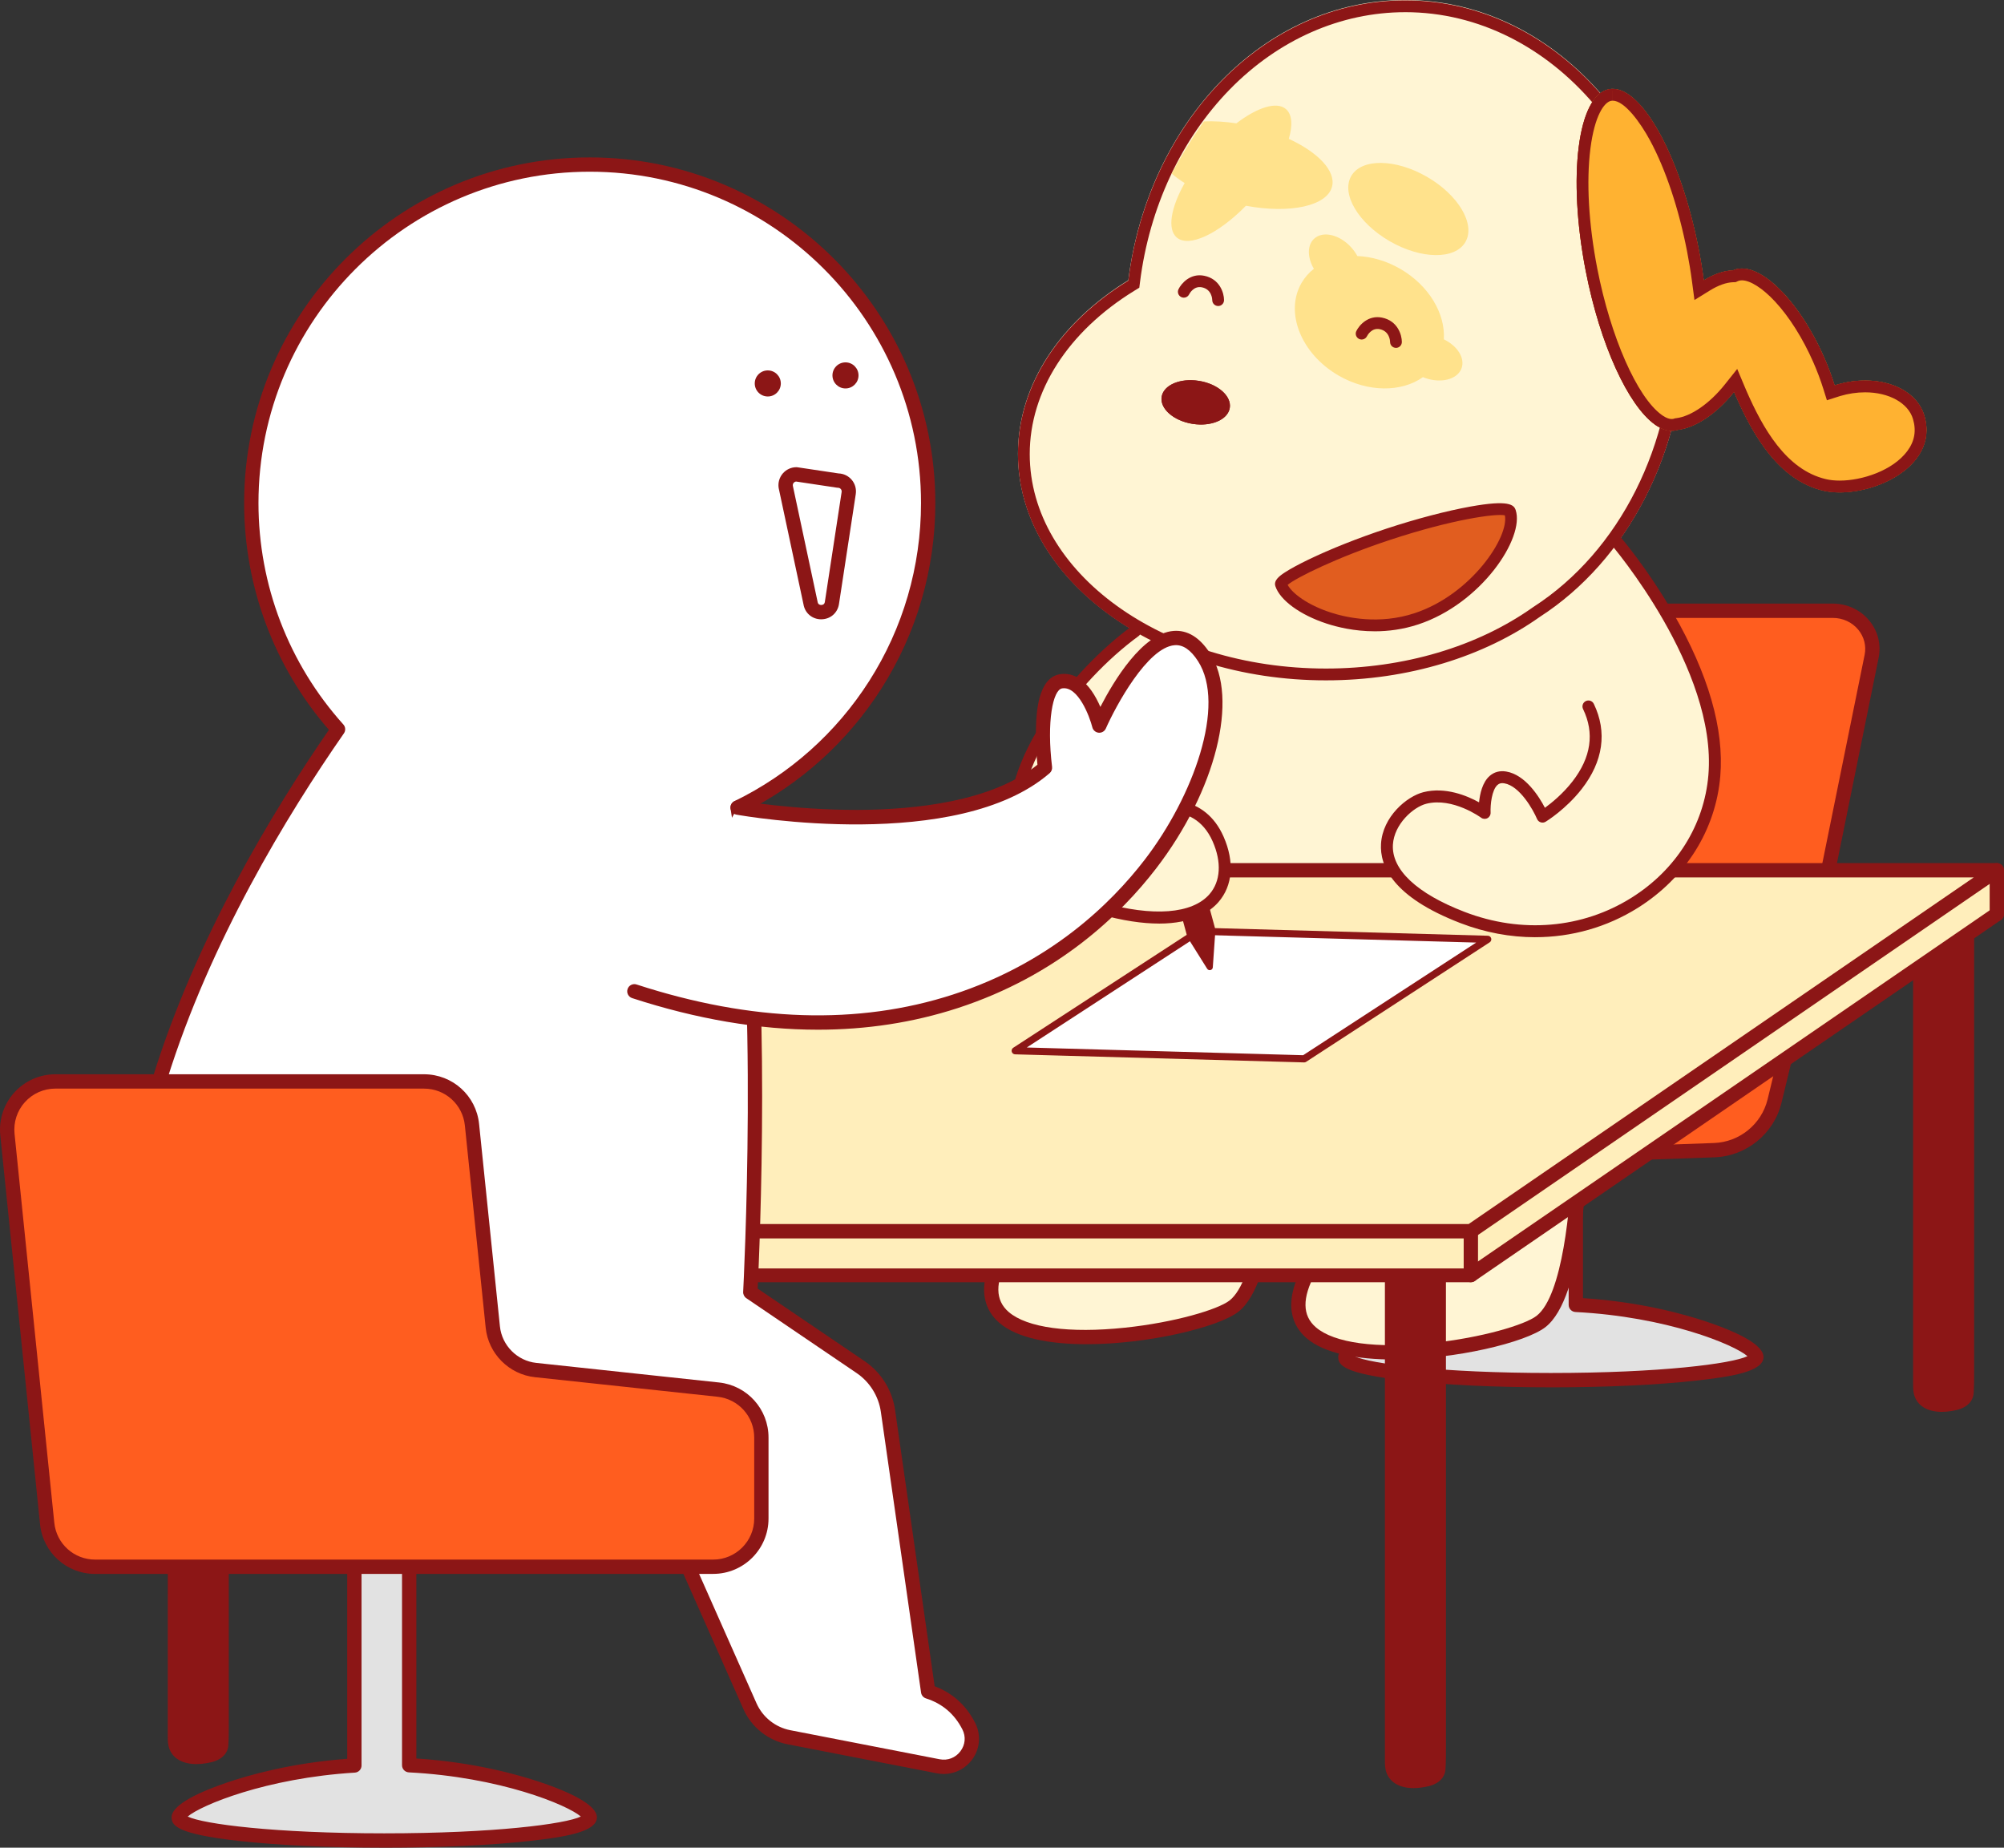 <?xml version="1.0" encoding="UTF-8"?>
<svg id="_レイヤー_1" data-name="レイヤー 1" xmlns="http://www.w3.org/2000/svg" viewBox="0 0 1191.8 1098.65">
  <rect x="0" y="0" width="1191.8" height="1098.65" fill="#333333" stroke="none"/>
  <g>
    <g>
      <path d="M937.16,775.89v-132.34h-32.6v132.5c-59.07,3.58-104.44,23.9-104.44,30.83,0,7.61,54.71,13.78,122.21,13.78s122.21-6.17,122.21-13.78c0-7.05-46.88-27.91-107.38-30.98Z" fill="#e2e2e2"/>
      <path d="M922.33,824.92c-32.8,0-63.66-1.44-86.89-4.06-36.52-4.12-39.58-9.17-39.58-13.98,0-7.81,17.92-15.57,32.95-20.7,12.54-4.28,38.13-11.65,71.48-14.11v-128.51c0-2.35,1.91-4.26,4.26-4.26h32.6c2.35,0,4.26,1.91,4.26,4.26v128.32c34.14,2.19,60.52,9.63,73.47,13.99,28.02,9.42,33.91,16.63,33.91,21.02,0,8.78-19.55,11.72-39.58,13.98-23.24,2.62-54.09,4.06-86.89,4.06ZM805.44,806.41c9.27,4.47,51.62,9.98,116.89,9.98s107.64-5.52,116.9-9.99c-7.94-6.91-48.05-23.51-102.29-26.26-2.27-.12-4.04-1.99-4.04-4.25v-128.08h-24.08v128.23c0,2.25-1.75,4.12-4,4.25-52.69,3.2-91.58,19.41-99.38,26.11ZM1040.45,807.78h.01-.01Z" fill="#8c1616"/>
    </g>
    <g>
      <path d="M1066.16,610.1l-10.8,44.55c-4.04,16.69-18.7,28.64-35.86,29.25l-63.24,2.26" fill="#ff5d1f"/>
      <path d="M956.26,690.42c-2.28,0-4.17-1.81-4.25-4.11-.08-2.35,1.75-4.33,4.1-4.41l63.24-2.26c15.18-.54,28.29-11.23,31.87-26l10.8-44.55c.55-2.28,2.85-3.69,5.14-3.14,2.29.55,3.69,2.86,3.14,5.14l-10.8,44.55c-4.48,18.46-20.86,31.83-39.84,32.51l-63.24,2.26c-.05,0-.1,0-.16,0Z" fill="#8c1616"/>
    </g>
    <g>
      <path d="M939.19,686.16s-.75,82.57-22.76,99.62c-22.01,17.06-179.13,42.35-137.2-32.03l48.48-14.68,9.73-38.49,101.76-14.42Z" fill="#fff5d4"/>
      <path d="M755.99,677.07s-.75,82.57-22.76,99.62c-22.01,17.06-179.13,42.35-137.2-32.03l48.48-14.68,9.73-38.49,101.76-14.42Z" fill="#fff5d4"/>
      <path d="M828.85,808.37c-21.51,0-41.19-3.49-51.88-12.72-8.05-6.95-14.84-20.23-1.45-43.98.54-.96,1.43-1.67,2.48-1.99l46.17-13.98,9.14-36.16c.42-1.68,1.82-2.93,3.53-3.17l101.76-14.42c1.23-.17,2.47.2,3.41,1.01.93.82,1.46,2,1.45,3.24-.08,8.66-1.43,85.14-24.41,102.95-11.77,9.12-53.61,19.22-90.19,19.22ZM782.12,757.33c-7.78,14.48-7.64,24.91.41,31.87,10.89,9.41,36.11,12.81,69.17,9.34,29.52-3.1,55.23-10.78,62.11-16.12,15.6-12.09,20.29-66,21.01-91.34l-93.97,13.32-9.03,35.72c-.37,1.45-1.46,2.6-2.9,3.03l-46.82,14.18Z" fill="#8c1616"/>
      <path d="M646.19,799.28c-21.51,0-41.19-3.49-51.89-12.72-8.05-6.95-14.84-20.23-1.45-43.98.54-.96,1.43-1.67,2.48-1.99l46.17-13.98,9.14-36.16c.42-1.68,1.82-2.93,3.53-3.17l101.76-14.42c1.23-.17,2.47.2,3.41,1.01s1.46,2,1.45,3.24c-.08,8.66-1.43,85.14-24.41,102.95-11.77,9.12-53.61,19.22-90.19,19.22ZM599.46,748.24c-7.78,14.48-7.64,24.91.41,31.87,10.89,9.41,36.1,12.82,69.17,9.34,29.52-3.1,55.23-10.78,62.12-16.12,15.6-12.09,20.29-66,21.01-91.34l-93.97,13.32-9.03,35.72c-.37,1.45-1.46,2.6-2.9,3.03l-46.81,14.18Z" fill="#8c1616"/>
    </g>
    <g>
      <path d="M1076.95,568.28h-266.49l37.91-186.8c2.16-10.64,11.84-18.32,23.1-18.32h218.54c14.81,0,25.94,13.02,23.1,27.02l-36.14,178.11Z" fill="#ff5d1f"/>
      <path d="M1076.95,572.54h-266.49c-1.28,0-2.49-.57-3.3-1.56-.81-.99-1.13-2.29-.88-3.54l37.91-186.8c2.56-12.59,14.02-21.73,27.27-21.73h218.53c8.54,0,16.48,3.72,21.79,10.21,5.05,6.18,7.05,14.17,5.48,21.91l-36.14,178.11c-.4,1.99-2.15,3.41-4.18,3.41ZM815.67,564.02h257.8l35.45-174.69c1.06-5.23-.3-10.63-3.73-14.83-3.68-4.5-9.22-7.08-15.19-7.08h-218.53c-9.21,0-17.17,6.27-18.92,14.91l-36.87,181.69Z" fill="#8c1616"/>
    </g>
    <g>
      <path d="M131.81,740.06h-24.79c-.49,0-2.54-.3-2.87.03-.41.4-.1,2.37-.1,2.95,0,2.07,0,4.13,0,6.2,0,4.13,0,8.27,0,12.4,0,16.54,0,33.08,0,49.62,0,16.54,0,33.08,0,49.62,0,16.54,0,33.08,0,49.62,0,16.54,0,33.08,0,49.62,0,16.54,0,33.08,0,49.62,0,4.95,0,9.91,0,14.86,0,2.48,0,4.95,0,7.43,0,2.22-.07,4.53.79,6.62,2.51,6.14,10.95,6.68,17.49,5.54,2.78-.48,5.71-1.18,7.68-3.2.9-.92,1.46-2.11,1.54-3.4.34-5.08.27-10.17.27-15.26,0-4.13,0-8.27,0-12.4,0-8.27,0-16.54,0-24.8,0-16.54,0-33.07,0-49.61,0-16.54,0-33.07,0-49.61,0-16.54,0-33.07,0-49.61,0-16.54,0-33.07,0-49.61,0-15.54,0-31.09,0-46.63Z" fill="#8c1616"/>
      <path d="M116.86,1048.94c-7.89,0-13.68-3.07-15.98-8.69-1.12-2.73-1.11-5.41-1.11-7.78v-.45s0-7.43,0-7.43l.02-281.54-.03-.3c-.14-1.68-.33-4,1.4-5.7,1.65-1.61,3.83-1.43,5.59-1.27l.37.03h24.68c2.35,0,4.26,1.9,4.26,4.26v284.48c.01,4.35.02,8.84-.28,13.32-.15,2.27-1.13,4.43-2.75,6.09-2.77,2.84-6.44,3.8-10,4.42-2.17.38-4.24.56-6.18.56ZM108.31,744.32l-.02,288.16c0,1.73,0,3.37.47,4.54,1.37,3.35,7.43,3.9,12.81,2.96,2.15-.38,4.28-.88,5.36-1.98.14-.15.32-.39.34-.71.28-4.19.27-8.53.26-12.73v-280.24h-19.24ZM108.2,741.07h0Z" fill="#8c1616"/>
    </g>
    <g>
      <path d="M855.66,754.35c-8.26,0-16.52,0-24.79,0-.49,0-2.54-.3-2.87.03-.41.4-.1,2.37-.1,2.95,0,2.07,0,4.13,0,6.2,0,4.13,0,8.27,0,12.4,0,16.54,0,33.08,0,49.62,0,16.54,0,33.08,0,49.62,0,16.54,0,33.08,0,49.62,0,16.54,0,33.08,0,49.62,0,16.54,0,33.08,0,49.62,0,4.95,0,9.91,0,14.86,0,2.48,0,4.95,0,7.43,0,2.22-.07,4.53.79,6.62,2.51,6.14,10.95,6.68,17.49,5.54,2.78-.48,5.71-1.18,7.68-3.2.9-.92,1.46-2.11,1.54-3.4.34-5.08.27-10.17.27-15.26,0-4.13,0-8.27,0-12.4,0-8.27,0-16.54,0-24.8,0-16.54,0-33.07,0-49.61s0-33.07,0-49.61c0-16.54,0-33.07,0-49.61,0-16.54,0-33.07,0-49.61,0-15.54,0-31.09,0-46.63Z" fill="#8c1616"/>
      <path d="M840.71,1063.23c-7.89,0-13.67-3.07-15.98-8.69-1.12-2.72-1.11-5.41-1.11-7.77v-289.74c-.15-1.68-.34-3.99,1.39-5.69,1.65-1.62,3.84-1.43,5.59-1.28l.37.03h24.68c2.35,0,4.26,1.9,4.26,4.26v284.48c.01,4.34.02,8.84-.28,13.32-.15,2.27-1.13,4.43-2.75,6.09-2.77,2.84-6.44,3.8-10,4.42-2.17.38-4.24.57-6.18.57ZM832.17,758.61l-.02,288.17c0,1.73,0,3.36.47,4.53,1.37,3.35,7.43,3.9,12.81,2.96,2.15-.37,4.28-.87,5.37-1.98.14-.15.32-.39.34-.71.28-4.19.27-8.53.26-12.73v-280.24h-19.24ZM832.05,755.36h0Z" fill="#8c1616"/>
    </g>
    <g>
      <path d="M1169.78,530.63c-8.26,0-16.52,0-24.79,0-.49,0-2.54-.3-2.87.03-.41.4-.1,2.37-.1,2.95,0,2.07,0,4.13,0,6.2,0,4.13,0,8.27,0,12.4,0,16.54,0,33.08,0,49.62,0,16.54,0,33.08,0,49.62,0,16.54,0,33.08,0,49.62,0,16.54,0,33.08,0,49.62,0,16.54,0,33.08,0,49.62,0,4.95,0,9.91,0,14.86,0,2.48,0,4.95,0,7.43,0,2.22-.07,4.53.79,6.62,2.51,6.14,10.95,6.68,17.49,5.54,2.78-.48,5.71-1.18,7.68-3.2.9-.92,1.46-2.11,1.54-3.4.34-5.08.27-10.17.27-15.26,0-4.13,0-8.27,0-12.4,0-8.27,0-16.54,0-24.8,0-16.54,0-33.07,0-49.61,0-16.54,0-33.07,0-49.61,0-16.54,0-33.07,0-49.61,0-16.54,0-33.07,0-49.61,0-15.54,0-31.09,0-46.63Z" fill="#8c1616"/>
      <path d="M1154.83,839.51c-7.89,0-13.68-3.07-15.98-8.69-1.12-2.72-1.11-5.41-1.11-7.77v-289.73c-.15-1.69-.34-3.99,1.39-5.7,1.65-1.61,3.83-1.43,5.59-1.27l.37.03h24.68c2.35,0,4.26,1.91,4.26,4.26v284.45c.01,4.36.02,8.86-.28,13.35-.15,2.27-1.13,4.43-2.75,6.09-2.77,2.83-6.44,3.8-10,4.42-2.17.38-4.24.56-6.18.56ZM1146.28,534.89l-.02,280.26v7.91c0,1.73,0,3.36.47,4.53,1.37,3.35,7.42,3.9,12.82,2.96,2.15-.38,4.28-.88,5.36-1.98.15-.15.32-.39.34-.71.28-4.2.27-8.55.27-12.76v-280.21h-19.24Z" fill="#8c1616"/>
    </g>
    <g>
      <path d="M426.92,530.63c-8.26,0-16.52,0-24.79,0-.49,0-2.54-.3-2.87.03-.41.4-.1,2.37-.1,2.95,0,2.07,0,4.13,0,6.2,0,4.13,0,8.27,0,12.4,0,16.54,0,33.08,0,49.62,0,16.54,0,33.08,0,49.62,0,16.54,0,33.08,0,49.62,0,16.54,0,33.08,0,49.62,0,16.54,0,33.08,0,49.62,0,4.95,0,9.91,0,14.86,0,2.48,0,4.95,0,7.43,0,2.22-.07,4.53.79,6.62,2.51,6.14,10.95,6.68,17.49,5.54,2.78-.48,5.71-1.18,7.68-3.2.9-.92,1.46-2.11,1.54-3.4.34-5.08.27-10.17.27-15.26,0-4.13,0-8.27,0-12.4,0-8.27,0-16.54,0-24.8,0-16.54,0-33.07,0-49.61,0-16.54,0-33.07,0-49.61,0-16.54,0-33.07,0-49.61,0-16.54,0-33.07,0-49.61,0-15.54,0-31.09,0-46.63Z" fill="#8c1616"/>
      <path d="M411.98,839.51c-7.89,0-13.68-3.07-15.98-8.69-1.12-2.73-1.11-5.41-1.11-7.78v-.46s0-7.43,0-7.43l.02-281.55-.03-.29c-.14-1.69-.33-4,1.4-5.7,1.64-1.61,3.83-1.42,5.59-1.27l.37.03h24.68c2.35,0,4.26,1.91,4.26,4.26v284.48c.01,4.35.02,8.84-.28,13.32-.15,2.27-1.13,4.43-2.75,6.09-2.77,2.84-6.44,3.8-10,4.42-2.17.38-4.24.56-6.18.56ZM403.43,534.89l-.02,280.26v7.43s0,.48,0,.48c0,1.73,0,3.37.47,4.53,1.37,3.35,7.43,3.9,12.81,2.96,2.15-.38,4.28-.88,5.36-1.98.14-.15.32-.39.34-.71.28-4.19.27-8.53.26-12.73v-280.24h-19.24ZM403.31,531.64h0Z" fill="#8c1616"/>
    </g>
    <path d="M761.79,321.22c-3.73,1.17-87.68,52.75-101,65.7-13.32,12.96-5.03,87.48-5.03,87.48l21.55-23.25s-7.11,40.66-8.7,66.32l310.29-6.15s-6.42-187.76-22.73-198.63c-16.31-10.87-192.04,7.79-194.38,8.52Z" fill="#fff5d4"/>
    <g>
      <g>
        <g>
          <polygon points="1187.54 543.54 874.73 758.16 874.73 732.1 1187.54 522.39 1187.54 543.54" fill="#feb"/>
          <path d="M874.73,762.42H82.83c-2.35,0-4.26-1.91-4.26-4.26s1.91-4.26,4.26-4.26h790.57c20.07-13.77,311.13-213.47,311.73-213.88,1.94-1.33,4.59-.83,5.92,1.11,1.33,1.94.83,4.59-1.11,5.92-.62.42-312.81,214.62-312.81,214.62-.71.49-1.55.75-2.41.75Z" fill="#8c1616"/>
          <rect x="82.83" y="736.04" width="791.89" height="18.19" fill="#feb"/>
          <polygon points="874.73 732.1 82.83 732.1 395.65 517.48 1187.54 517.48 874.73 732.1" fill="#feb"/>
          <path d="M874.73,736.36H82.83c-1.87,0-3.52-1.21-4.07-3-.55-1.78.12-3.72,1.66-4.77l312.81-214.63c.71-.49,1.55-.75,2.41-.75h791.9c1.87,0,3.52,1.22,4.07,3,.55,1.78-.12,3.72-1.66,4.77l-312.81,214.63c-.71.49-1.55.75-2.41.75ZM96.57,727.84h776.83l300.4-206.11H396.97l-300.39,206.11Z" fill="#8c1616"/>
          <path d="M874.73,762.42c-2.35,0-4.26-1.91-4.26-4.26v-26.06c0-2.35,1.91-4.26,4.26-4.26s4.26,1.91,4.26,4.26v26.06c0,2.35-1.91,4.26-4.26,4.26Z" fill="#8c1616"/>
        </g>
        <path d="M1187.54,547.8c-2.35,0-4.26-1.91-4.26-4.26v-26.06c0-2.35,1.91-4.26,4.26-4.26s4.26,1.91,4.26,4.26v26.06c0,2.35-1.91,4.26-4.26,4.26Z" fill="#8c1616"/>
      </g>
      <path d="M82.83,762.42c-2.35,0-4.26-1.91-4.26-4.26v-26.06c0-2.35,1.91-4.26,4.26-4.26s4.26,1.91,4.26,4.26v26.06c0,2.35-1.91,4.26-4.26,4.26Z" fill="#8c1616"/>
    </g>
    <path d="M673.55,482.2c-1.36,0-2.66-.79-3.25-2.11-4.47-10.07,12.49-61.25,17.79-76.7.64-1.85,2.66-2.84,4.51-2.2,1.86.64,2.84,2.66,2.2,4.51-10.44,30.4-20.29,66.38-18.02,71.51.79,1.79-.01,3.89-1.81,4.68-.47.21-.96.31-1.44.31Z" fill="#8c1616"/>
    <g>
      <path d="M1002.12,195.32C1002.12,87.45,927.6,0,835.67,0c-83.62,0-152.83,72.36-164.65,166.64-40.12,24.68-65.63,61.73-65.63,103.17,0,74.29,82,134.52,183.16,134.52,49.43,0,94.28-14.39,127.23-37.76,51.46-33.22,86.33-97.45,86.33-171.24Z" fill="#fff5d4"/>
      <path d="M835.67,7.24c87.9,0,159.42,84.47,159.42,188.3,0,68.88-31.85,132.24-83.12,165.34l-.13.08-.13.09c-33.15,23.52-76.89,36.47-123.17,36.47-97.12,0-176.14-57.2-176.14-127.5,0-37.41,22.7-72.84,62.29-97.19l2.87-1.76.42-3.34c5.57-44.38,24.55-85.09,53.45-114.63,28.93-29.57,65.95-45.85,104.23-45.85M835.67.21c-83.62,0-152.83,72.36-164.65,166.64-40.12,24.68-65.63,61.73-65.63,103.17,0,74.29,82,134.52,183.16,134.52,49.43,0,94.28-14.39,127.23-37.76,51.46-33.22,86.33-97.45,86.33-171.24C1002.12,87.66,927.6.21,835.67.21h0Z" fill="#8c1616"/>
    </g>
    <g>
      <g>
        <path d="M1144.41,247.14c-5.08-17.16-28.39-25.39-52.06-18.38-.43.13-.85.27-1.27.4-1.72-5.47-3.81-11.08-6.3-16.73-15.37-34.93-39.57-58.09-54.05-51.71-.04.02-.08.05-.13.06-5.38.15-11.35,2.22-17.34,5.93-.81-6.12-1.83-12.39-3.07-18.76-10.92-56.03-34.81-98.52-53.35-94.91-18.54,3.61-24.71,51.97-13.79,108,8.62,44.22,25.32,80.01,41.09,91.35.05.03.09.07.14.1.34.24.67.47,1.01.69.05.03.09.06.16.1,3.76,2.39,7.45,3.35,10.95,2.67.43-.08.85-.2,1.27-.33,10.65-1.27,23.19-9.57,33.6-22.62.35.84.7,1.67,1.08,2.52,10.19,23.14,25.44,50.01,51.98,56.22,24.51,5.74,69.58-12.57,60.09-44.6Z" fill="#ffb231"/>
        <path d="M959.07,52.84v1.17c8.37,0,18.11,9.51,27.41,26.77,9.51,17.64,17.52,41.57,22.55,67.4,1.21,6.22,2.24,12.51,3.06,18.68l.24,1.79,1.54-.95c5.87-3.63,11.66-5.61,16.76-5.75h.24s.22-.1.22-.1c.05-.02.1-.05.11-.06,1.44-.63,3.03-.96,4.72-.96,6.78,0,15.28,5.11,23.93,14.38,8.89,9.53,17.37,22.92,23.87,37.69,2.41,5.47,4.51,11.06,6.26,16.6l.35,1.12,1.12-.36.35-.11c.3-.1.6-.19.9-.28,5.5-1.63,11.06-2.45,16.54-2.45,17.09,0,30.46,7.87,34.07,20.04,2.6,8.79,1.15,16.95-4.32,24.27-9.75,13.05-29.94,19.88-44.86,19.88-3.45,0-6.66-.34-9.53-1.01-26.41-6.19-41.22-32.94-51.18-55.56-.37-.84-.72-1.67-1.07-2.5l-.76-1.82-1.23,1.54c-10.08,12.65-22.35,20.94-32.82,22.19h-.11s-.1.05-.1.05c-.43.14-.79.23-1.14.3-.66.13-1.33.19-2.01.19-2.55,0-5.27-.91-8.09-2.7l-.05-.03h-.02s-.09-.07-.09-.07c-.32-.21-.64-.43-.95-.64l-.08-.06-.07-.05c-15.97-11.49-32.29-47.9-40.62-90.62-5.26-26.98-6.73-53-4.14-73.28,2.5-19.57,8.7-31.72,17.01-33.34.66-.13,1.33-.19,2.01-.19v-1.17M959.07,52.84c-.75,0-1.5.07-2.24.21-18.54,3.61-24.71,51.97-13.79,108,8.62,44.22,25.32,80.01,41.09,91.35.05.03.09.07.14.1.34.24.67.47,1.01.69.05.03.09.06.16.1,2.97,1.89,5.9,2.88,8.72,2.88.75,0,1.5-.07,2.23-.21.43-.08.85-.2,1.27-.33,10.65-1.27,23.19-9.57,33.6-22.62.35.84.7,1.67,1.08,2.52,10.19,23.14,25.44,50.01,51.98,56.22,3,.7,6.32,1.05,9.8,1.05,24.94,0,58.62-17.54,50.29-45.65-3.85-13.01-18.17-20.88-35.19-20.88-5.44,0-11.14.8-16.88,2.5-.43.13-.85.27-1.27.4-1.72-5.47-3.81-11.08-6.3-16.73-13.66-31.03-34.28-52.77-48.87-52.77-1.83,0-3.57.34-5.19,1.06-.04.02-.08.05-.13.06-5.38.15-11.35,2.22-17.34,5.93-.81-6.12-1.83-12.39-3.07-18.76-10.49-53.8-32.93-95.12-51.11-95.12h0Z" fill="#8c1616"/>
      </g>
      <path d="M959.07,52.84v7.02c7,0,16.37,12.77,22.26,23.7,9.24,17.13,17.03,40.48,21.96,65.75,1.19,6.1,2.2,12.27,3,18.33l1.42,10.76,9.23-5.71c4.99-3.08,9.77-4.77,13.84-4.88l1.42-.04,1.29-.59c.07-.03.13-.06.2-.09.66-.27,1.39-.4,2.21-.4,4.99,0,12.34,4.68,19.65,12.52,8.45,9.06,16.55,21.87,22.79,36.06,2.32,5.27,4.35,10.66,6.03,16l2.11,6.73,6.72-2.15.37-.12c.25-.08.51-.16.76-.24,4.96-1.47,9.97-2.21,14.88-2.21,14.21,0,25.65,6.37,28.45,15.85,2.08,7.02.97,13.27-3.39,19.11-8.59,11.51-26.71,17.53-40.17,17.53-3,0-5.76-.29-8.2-.86-23.89-5.59-37.75-30.84-47.15-52.22-.36-.81-.69-1.61-1.03-2.41l-4.59-10.9-7.37,9.25c-9.01,11.3-20.1,18.98-28.94,20.03l-.65.08-.63.2c-.21.07-.38.11-.5.14-.29.06-.58.08-.89.08-1.41,0-3.07-.59-4.92-1.77-.05-.03-.1-.07-.15-.1-.25-.16-.5-.33-.75-.51h0s-.03-.02-.03-.02h-.02s-.06-.06-.06-.06c-14.61-10.51-30.36-46.28-38.3-86.99-5.14-26.38-6.59-51.75-4.08-71.42,2.51-19.63,8.2-27.54,12.32-28.34.29-.06.58-.08.89-.08v-7.02M959.07,52.84c-.75,0-1.5.07-2.24.21-18.54,3.61-24.71,51.97-13.79,108,8.62,44.22,25.32,80.01,41.09,91.35.05.03.09.07.14.1.34.24.67.47,1.01.69.05.03.09.06.16.1,2.97,1.89,5.9,2.88,8.72,2.88.75,0,1.5-.07,2.23-.21.43-.08.85-.2,1.27-.33,10.65-1.27,23.19-9.57,33.6-22.62.35.84.7,1.67,1.08,2.52,10.19,23.14,25.44,50.01,51.98,56.22,3,.7,6.32,1.05,9.8,1.05,24.94,0,58.62-17.54,50.29-45.65-3.85-13.01-18.17-20.88-35.19-20.88-5.44,0-11.14.8-16.88,2.5-.43.13-.85.27-1.27.4-1.72-5.47-3.81-11.08-6.3-16.73-13.66-31.03-34.28-52.77-48.87-52.77-1.83,0-3.57.34-5.19,1.06-.04.02-.08.05-.13.06-5.38.15-11.35,2.22-17.34,5.93-.81-6.12-1.83-12.39-3.07-18.76-10.49-53.8-32.93-95.12-51.11-95.12h0Z" fill="#8c1616"/>
    </g>
    <g>
      <ellipse cx="711.12" cy="239.26" rx="12.92" ry="20.52" transform="translate(359.01 901.79) rotate(-80.61)" fill="#8c1616"/>
      <path d="M708,226.07v7.02c1.34,0,2.71.11,4.08.34,4.06.67,7.77,2.28,10.18,4.43,1.47,1.3,2.32,2.71,2.17,3.6-.24,1.42-3.84,3.96-10.2,3.96-1.34,0-2.71-.11-4.08-.34-8.13-1.35-12.68-6.02-12.35-8.02.23-1.42,3.84-3.96,10.2-3.96v-7.02M708,226.07c-8.92,0-16.15,3.92-17.13,9.83-1.16,7.04,6.96,14.25,18.14,16.1,1.78.3,3.54.44,5.23.44,8.92,0,16.15-3.92,17.13-9.83,1.16-7.04-6.96-14.25-18.14-16.1-1.78-.3-3.54-.44-5.23-.44h0Z" fill="#8c1616"/>
    </g>
    <g>
      <path d="M898.06,304.39c4.59,13.9-18.93,51.42-55.68,63.55-36.76,12.13-75.98-6.59-80.56-20.49-1.02-3.08,27.2-17.71,63.95-29.84,36.76-12.13,70.71-18.02,72.29-13.23Z" fill="#e15d1f"/>
      <path d="M817.55,375.37c-12.12,0-22.28-2.51-28.61-4.58-15.75-5.15-27.7-13.88-30.46-22.24-1.14-3.44,2.41-6.09,5.82-8.3,3.27-2.12,8.04-4.7,13.8-7.48,13.19-6.36,29.72-12.92,46.57-18.48,17.44-5.75,35.59-10.52,49.81-13.08,22.84-4.11,25.87-1.08,26.91,2.09h0c5.47,16.58-20.55,55.65-57.92,67.98-9.13,3.01-17.95,4.1-25.92,4.1ZM765.77,347.76c2.78,5.09,11.84,11.94,25.35,16.36,9.68,3.17,29.07,7.44,50.15.49,33.81-11.16,56.28-45.37,53.69-58.18-5.35-1.21-31.42,2.43-68.1,14.53-31.7,10.46-55.94,22.51-61.1,26.81ZM894.73,305.49h0Z" fill="#8c1616"/>
    </g>
    <g>
      <path d="M792.21,110.86c2.26-9.27-8.46-20.33-25.74-28.3,2.38-8.08,2-14.54-1.73-17.72-5.54-4.71-17.04-.96-29.45,8.5-6.86-1.04-13.39-1.41-19.29-1.15-7.5,10.35-15.62,24.47-19.25,30.97,2.24,1.96,4.85,3.87,7.78,5.69-8.21,14.59-10.49,27.46-4.69,32.38,7.27,6.17,24.76-2.18,41.13-18.89,26.1,4.9,48.4.16,51.24-11.49Z" fill="#ffe28c"/>
      <ellipse cx="837.54" cy="124.28" rx="22.12" ry="39.21" transform="translate(311.15 787.47) rotate(-60)" fill="#ffe28c"/>
      <path d="M858.67,201.78c.96-15.22-8.83-32.04-25.95-41.93-8.29-4.79-17.14-7.27-25.49-7.6-.97-1.79-2.18-3.55-3.68-5.19-6.91-7.61-16.75-9.92-21.98-5.17-4.25,3.87-4.13,11.23-.2,17.93-2.94,2.31-5.43,5.14-7.35,8.45-10.12,17.53-.24,42.17,22.06,55.05,17.52,10.11,37.48,9.95,50.15.93.39.16.77.32,1.17.46,9.68,3.46,19.45.87,21.82-5.78,2.14-6.01-2.49-13.26-10.55-17.15Z" fill="#ffe28c"/>
    </g>
    <path d="M830.21,206.85c-1.94,0-3.51-1.57-3.51-3.51-.01-.63-.28-6.42-6.16-7.61-4.83-.98-7.33,3.67-7.6,4.21-.87,1.72-2.97,2.44-4.7,1.59-1.73-.85-2.45-2.93-1.62-4.66,1.69-3.5,7.06-9.67,15.3-8.01,9.32,1.89,11.78,10.31,11.78,14.49,0,1.94-1.57,3.51-3.51,3.51Z" fill="#8c1616"/>
    <path d="M724.45,181.96c-1.94,0-3.51-1.57-3.51-3.51-.01-.63-.28-6.42-6.16-7.61-4.83-.98-7.33,3.67-7.6,4.21-.87,1.72-2.97,2.44-4.7,1.59-1.73-.85-2.45-2.93-1.62-4.66,1.69-3.5,7.07-9.68,15.3-8.01,9.32,1.89,11.79,10.31,11.79,14.49,0,1.94-1.57,3.51-3.51,3.51Z" fill="#8c1616"/>
    <path d="M960.67,321.22s64.34,74.41,58.86,139.93c-5.48,65.52-77.61,112.17-149.79,84.4-72.19-27.76-39.97-66.63-22.34-71.08,17.63-4.44,35.54,8.88,35.54,8.88,0,0-1.07-23.32,12.24-21.1s22.19,23.32,22.19,23.32c0,0,45.53-27.76,27.29-65.52" fill="#fff5d4"/>
    <path d="M913.01,557.28c-14.83,0-29.9-2.79-44.54-8.42-40.4-15.54-47.95-34.18-47.17-47.08.97-16.16,15.28-28.24,25.24-30.75,13.08-3.29,26.01,2.14,33.07,6.05.5-5.09,2-11.89,6.27-15.67,2.67-2.37,6.09-3.29,9.89-2.65,11.37,1.9,19.53,14.9,23.01,21.56,3.92-2.85,10.68-8.31,16.39-15.67,11.08-14.27,13.2-28.76,6.29-43.05-.85-1.77-.11-3.89,1.65-4.74,1.77-.85,3.89-.11,4.74,1.65,8.09,16.74,5.6,34.25-7.2,50.65-9.39,12.03-20.95,19.15-21.44,19.45-.88.54-1.95.67-2.94.35-.98-.32-1.78-1.05-2.18-2-2.27-5.37-10.2-19.64-19.5-21.2-1.7-.28-2.94.01-4.01.96-3.38,2.99-4.31,11.7-4.1,16.48.06,1.37-.67,2.65-1.88,3.29-1.21.64-2.68.53-3.78-.29-.16-.12-16.82-12.25-32.55-8.29-7.81,1.97-19.16,12.16-19.89,24.29-.9,14.89,14.24,29.11,42.64,40.03,33.8,13,69.97,9.93,99.23-8.42,26.59-16.67,43.26-43.27,45.75-72.96,5.29-63.26-57.37-136.58-58.01-137.31-1.28-1.48-1.12-3.72.36-5.01,1.48-1.28,3.72-1.12,5.01.36.67.77,16.48,19.17,31.88,45.95,20.8,36.19,30.17,68.69,27.84,96.6-2.67,31.94-20.55,60.51-49.05,78.38-18.46,11.58-39.48,17.45-61.01,17.45Z" fill="#8c1616"/>
    <g>
      <polygon points="775.6 629.59 603.76 624.79 712.94 553.72 884.78 558.52 775.6 629.59" fill="#fff"/>
      <path d="M775.6,631.72s-.04,0-.06,0l-171.85-4.8c-.93-.02-1.74-.65-1.99-1.55-.25-.9.11-1.85.89-2.36l109.18-71.07c.36-.24.8-.37,1.22-.34l171.85,4.8c.93.02,1.74.65,1.99,1.55.25.9-.11,1.85-.89,2.36l-109.18,71.07c-.35.23-.75.35-1.16.35ZM610.64,622.85l164.36,4.59,102.9-66.98-164.36-4.59-102.9,66.98Z" fill="#8c1616"/>
    </g>
    <path d="M722.65,552.72c-.02-.45-.09-.9-.21-1.34l-33.08-121.7c-.93-3.44-4.48-5.47-7.92-4.53l-4.2,1.14c-3.44.93-5.47,4.48-4.53,7.92l33.08,121.7c.09.31.21.6.34.89.02.29.1.58.27.85l11.51,18.37c.94,1.5,3.24.92,3.36-.84l1.51-21.63c.02-.3-.03-.58-.14-.83Z" fill="#8c1616"/>
    <path d="M675.02,375.37c-53.31,38.87-118.58,136.86-20.86,164.62,64.1,18.21,83.5-11.11,70.29-41.09-13.22-29.98-45.86-16.66-45.86-16.66,0,0-25.03-9.91-18.76-26.02,6.27-16.11,7.62-33.75,7.62-33.75l7.57-47.1Z" fill="#fff5d4"/>
    <path d="M689.23,549.16c-9.6,0-21.44-1.61-36.04-5.76-30.52-8.67-48.05-24.6-52.11-47.35-7.75-43.44,37.34-98.41,71.84-123.56,1.58-1.16,3.8-.81,4.96.78s.81,3.81-.78,4.96c-18.71,13.64-37.61,33.76-50.56,53.82-10.61,16.43-22.42,40.65-18.47,62.76,3.54,19.85,19.37,33.9,47.06,41.76,30.53,8.67,53.92,6.89,64.17-4.88,6.63-7.62,7.32-19.05,1.89-31.36-11.64-26.41-40.06-15.29-41.27-14.8-1.12.45-2.41.31-3.4-.4l-16.35-11.67c-.84-.6-1.38-1.54-1.47-2.57-.09-1.03.27-2.05.99-2.79l13.85-14.21c1.37-1.4,3.61-1.43,5.02-.06,1.4,1.37,1.43,3.62.06,5.02l-10.96,11.25,11.44,8.17c13.02-4.55,37.58-5.75,48.58,19.22,6.58,14.93,5.47,29.11-3.04,38.89-4.85,5.57-15.07,12.8-35.43,12.8Z" fill="#8c1616"/>
    <g>
      <path d="M576.27,1026.41c-4.33-8.51-11.68-16.62-24.16-20.58l-23.91-166.91c-1.52-10.58-7.42-20.02-16.26-26.02l-65.6-44.51s9.95-185.75-7.54-288.19c67.08-32.64,113.31-101.46,113.31-181.08,0-111.16-90.11-201.27-201.27-201.27s-201.27,90.11-201.27,201.27c0,51.72,19.51,98.87,51.57,134.52-67.36,96.85-185.15,303.79-88.32,455.23l282.91,12.06,50.38,113.54c4.26,9.59,12.93,16.5,23.22,18.5l88.79,17.27c13.59,2.64,24.41-11.5,18.14-23.84Z" fill="#fff"/>
      <path d="M561.27,1054.83c-1.35,0-2.71-.13-4.07-.39l-88.79-17.27c-11.66-2.27-21.49-10.1-26.31-20.95l-49.31-111.13-280.27-11.95c-1.39-.06-2.66-.79-3.41-1.96-42.94-67.16-48.96-151.83-17.89-251.65,25.35-81.45,70.36-156.27,104.39-205.56-32.54-37.4-50.42-85.15-50.42-134.84,0-113.33,92.2-205.53,205.53-205.53s205.53,92.2,205.53,205.53c0,39.29-11.12,77.48-32.17,110.45-19.91,31.19-47.76,56.39-80.68,73.04,15.61,95.94,8.26,261.67,7.2,283.59l63.62,43.17c9.81,6.66,16.4,17.2,18.08,28.94l23.55,164.34c10.69,4.04,18.79,11.37,24.11,21.82h0c3.63,7.13,2.87,15.55-1.96,21.96-4.05,5.36-10.21,8.39-16.72,8.39ZM115.11,884.72l280.69,11.97c1.62.07,3.06,1.05,3.71,2.53l50.38,113.54c3.69,8.31,11.22,14.31,20.14,16.04l88.79,17.27c4.79.93,9.41-.85,12.36-4.76,2.9-3.85,3.34-8.7,1.17-12.97h0c-4.66-9.16-11.94-15.37-21.65-18.45-1.56-.5-2.7-1.84-2.93-3.46l-23.91-166.91c-1.34-9.37-6.6-17.79-14.43-23.1l-65.6-44.52c-1.23-.84-1.94-2.26-1.86-3.75.1-1.85,9.72-186.45-7.49-287.24-.32-1.87.63-3.72,2.34-4.55,32.75-15.94,60.45-40.62,80.09-71.39,20.17-31.59,30.83-68.2,30.83-105.86,0-108.63-88.38-197.01-197.01-197.01s-197.01,88.38-197.01,197.01c0,48.71,17.93,95.47,50.48,131.67,1.32,1.47,1.46,3.66.33,5.28-33.9,48.74-79.65,124.04-105.16,205.98-30,96.38-24.7,178.01,15.75,242.66Z" fill="#8c1616"/>
      <path d="M438.68,480.21s128.9,22.91,182.76-23.7c0,0-5.98-49.01,9.58-51.4s22.74,26.33,22.74,26.33c0,0,35.91-81.39,62.24-40.7,37.53,58.01-81.39,282.48-338.74,198.69" fill="#fff"/>
      <path d="M486.39,612.27c-35.09,0-72-6.26-110.44-18.78-2.24-.73-3.46-3.13-2.73-5.37.73-2.24,3.13-3.46,5.37-2.73,68.4,22.27,131.7,24.28,188.14,5.98,57.69-18.71,93.85-53.91,114.03-80.15,28.87-37.53,48.61-91.99,31.67-118.16-4.36-6.73-8.92-9.81-13.87-9.42-16.18,1.28-35.01,36.18-40.9,49.52-.73,1.66-2.44,2.68-4.26,2.52-1.81-.16-3.33-1.45-3.77-3.21-1.63-6.47-8.47-24.64-17.96-23.15-5.54.85-9.26,19.81-5.99,46.67.17,1.41-.37,2.81-1.44,3.74-54.77,47.4-180.95,25.62-186.29,24.67-2.32-.41-3.86-2.62-3.45-4.94.41-2.32,2.62-3.86,4.94-3.45.32.06,32.43,5.63,70.56,5.57,34.06-.1,79.91-4.88,106.98-26.87-.42-4.21-1.17-13.53-.83-23.15.25-7.08,1.02-28.62,14.23-30.66,5.79-.89,14.23.89,21.6,14.45.91,1.68,1.72,3.38,2.42,4.99,7.96-15.45,24.96-43.71,43.5-45.18,8.28-.65,15.57,3.81,21.7,13.28,17.29,26.72,3.5,81.74-32.07,127.99-20.91,27.19-58.39,63.67-118.15,83.06-26.3,8.53-54.02,12.79-82.97,12.79Z" fill="#8c1616"/>
    </g>
    <g>
      <g>
        <path d="M243.35,1049.62v-132.34h-32.6v132.5c-59.07,3.58-104.44,23.9-104.44,30.83,0,7.61,54.71,13.78,122.21,13.78s122.21-6.17,122.21-13.78c0-7.05-46.88-27.91-107.38-30.98Z" fill="#e2e2e2"/>
        <path d="M228.52,1098.65c-32.8,0-63.65-1.44-86.89-4.06-36.52-4.12-39.58-9.17-39.58-13.98,0-7.81,17.92-15.57,32.95-20.7,12.54-4.28,38.13-11.65,71.49-14.11v-128.51c0-2.35,1.91-4.26,4.26-4.26h32.6c2.35,0,4.26,1.91,4.26,4.26v128.32c34.13,2.19,60.52,9.63,73.47,13.99,28.02,9.42,33.91,16.63,33.91,21.02,0,8.78-19.55,11.72-39.58,13.98-23.23,2.62-54.09,4.06-86.89,4.06ZM111.63,1080.14c9.27,4.47,51.62,9.98,116.89,9.98s107.65-5.52,116.9-9.99c-7.94-6.91-48.05-23.51-102.29-26.26-2.27-.12-4.04-1.99-4.04-4.25v-128.08h-24.08v128.23c0,2.25-1.75,4.12-4,4.25-52.7,3.2-91.58,19.41-99.38,26.11ZM346.65,1081.51h0Z" fill="#8c1616"/>
      </g>
      <g>
        <path d="M293.07,789.09l-12.39-120.33c-1.5-14.61-13.81-25.72-28.5-25.72H32.91c-16.98,0-30.23,14.68-28.5,31.57l23.64,231.27c1.49,14.62,13.81,25.74,28.5,25.74h367.59c15.82,0,28.65-12.83,28.65-28.65v-48.18c0-14.64-11.04-26.93-25.6-28.49l-108.67-11.64c-13.45-1.44-24.06-12.1-25.45-25.55Z" fill="#ff5d1f"/>
        <path d="M424.14,935.87H56.55c-16.94,0-31.02-12.71-32.74-29.57L.17,675.03c-.95-9.25,2.09-18.51,8.32-25.4,6.23-6.9,15.13-10.86,24.43-10.86h219.26c16.93,0,31.01,12.7,32.74,29.54l12.39,120.34c1.17,11.39,10.28,20.54,21.66,21.75l108.67,11.64c16.76,1.8,29.41,15.86,29.41,32.72v48.18c0,18.15-14.76,32.91-32.91,32.91ZM32.91,647.29c-6.89,0-13.49,2.93-18.1,8.04-4.62,5.11-6.86,11.98-6.16,18.83l23.64,231.27c1.28,12.49,11.71,21.91,24.27,21.91h367.59c13.45,0,24.39-10.94,24.39-24.39v-48.18c0-12.5-9.37-22.92-21.79-24.25l-108.67-11.64c-15.36-1.65-27.65-13.99-29.23-29.35l-12.39-120.34c-1.29-12.48-11.72-21.89-24.26-21.89H32.91Z" fill="#8c1616"/>
      </g>
    </g>
  </g>
  <path d="M488.39,368.25c-5.36,0-9.69-3.67-10.56-8.95l-14.71-68.93c-.02-.08-.03-.16-.05-.25-.47-3.09.43-6.22,2.46-8.59,2.04-2.37,4.99-3.73,8.12-3.73.21,0,.42.02.63.05l24.43,3.66c2.99.1,5.8,1.44,7.76,3.72,2.04,2.37,2.93,5.5,2.46,8.59l-9.98,65.34c-.82,5.35-5.17,9.08-10.58,9.08ZM471.49,288.74l14.7,68.89c.02.08.03.16.05.25.25,1.61,1.46,1.85,2.16,1.85.7,0,1.91-.24,2.15-1.85l9.98-65.34c.13-.86-.26-1.47-.5-1.75-.24-.28-.78-.76-1.65-.76-.21,0-.42-.02-.63-.05l-24.31-3.65c-.73.08-1.2.49-1.42.75-.24.27-.6.84-.51,1.66Z" fill="#8c1616"/>
  <circle cx="456.61" cy="228" r="7.75" fill="#8c1616"/>
  <circle cx="502.82" cy="223.22" r="7.75" fill="#8c1616"/>
</svg>